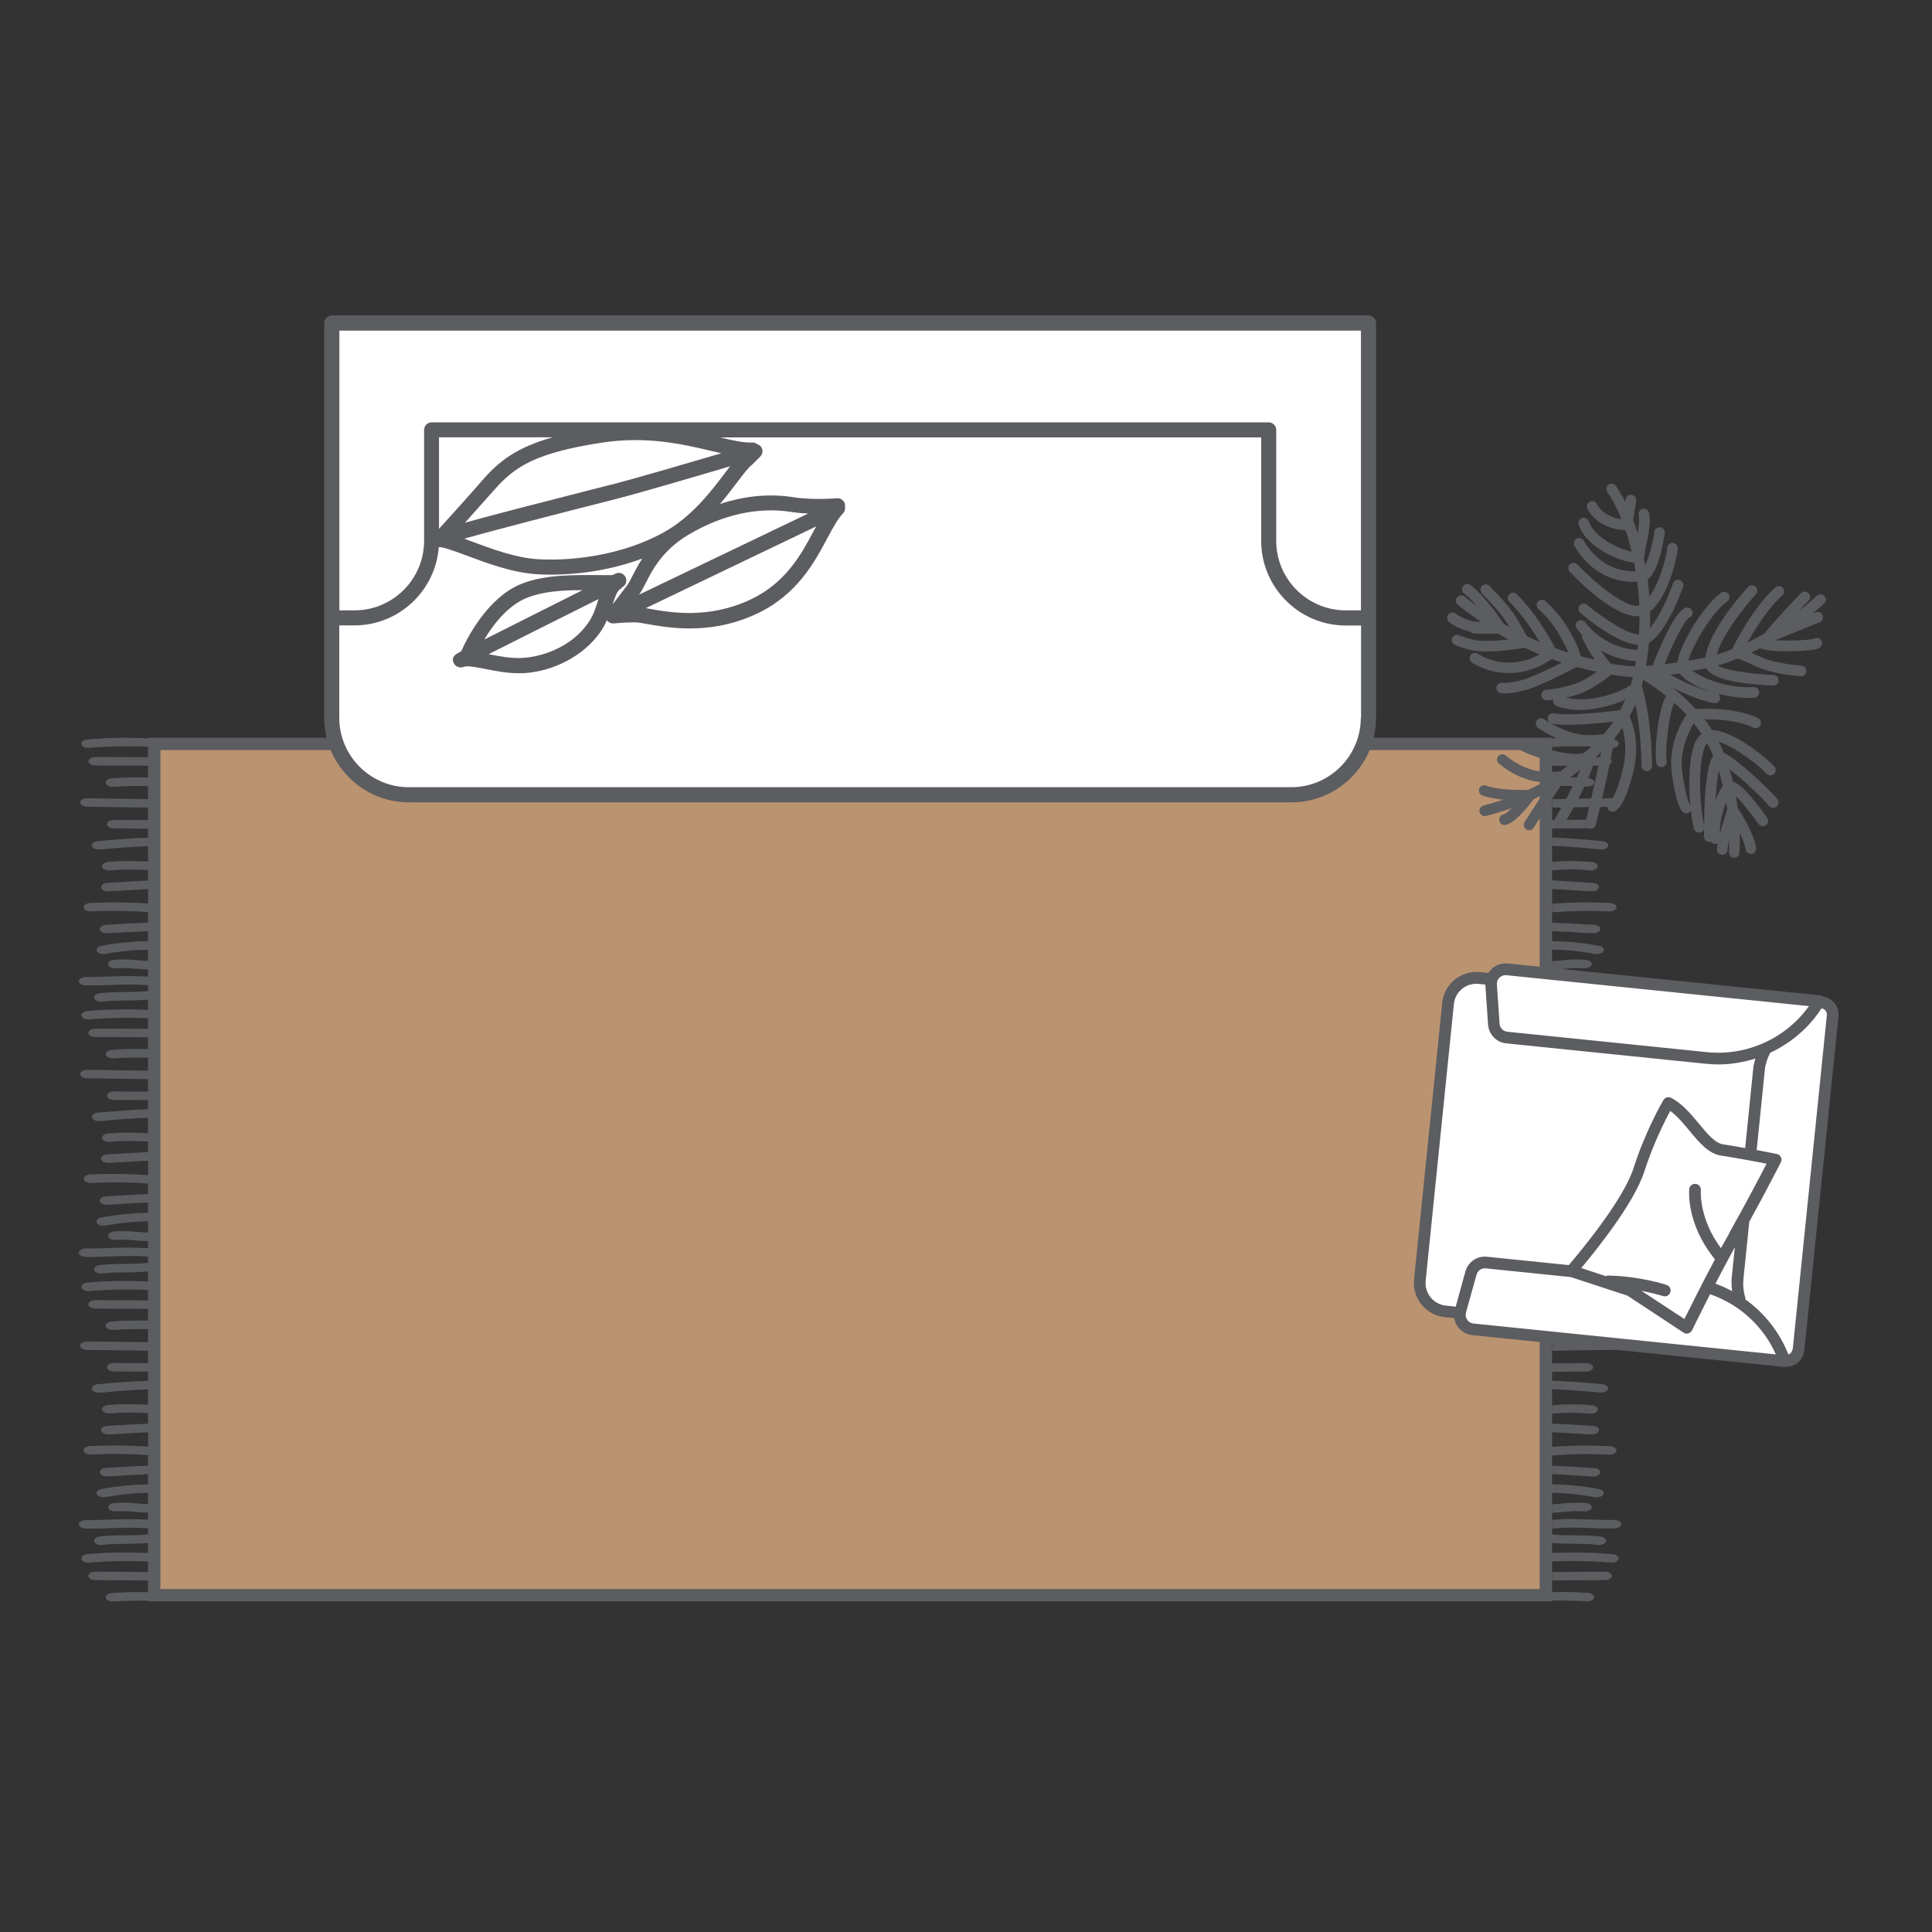 <svg xmlns="http://www.w3.org/2000/svg" fill="none" viewBox="0 0 245 245" height="245" width="245">
<rect x="0" y="0" width="245" height="245" fill="#333333" stroke="none"/>
<g clip-path="url(#clip0_626_85)">
<mask height="245" width="245" y="0" x="0" maskUnits="userSpaceOnUse" style="mask-type:luminance" id="mask0_626_85">
<path fill="white" d="M245 0H0V245H245V0Z"></path>
</mask>
<g mask="url(#mask0_626_85)">
<path fill="#5C5D60" d="M196.857 94.716H196.827V93.643C197.885 93.598 198.839 93.554 199.807 93.554C201.327 93.554 202.817 93.628 204.531 93.777C205.008 93.822 205.35 94.075 205.276 94.373C205.216 94.671 204.784 94.88 204.307 94.835C201.58 94.612 199.509 94.582 196.872 94.716H196.857Z"></path>
<path fill="#5C5D60" d="M195.948 97.113L203.518 97.084C203.995 97.084 204.382 96.83 204.382 96.547C204.382 96.264 203.98 96.011 203.503 96.011L195.948 96.04V97.113Z"></path>
<path fill="#5C5D60" d="M196.291 99.677C197.856 99.632 199.539 99.647 201.223 99.766C201.685 99.796 202.132 99.573 202.177 99.275C202.222 98.977 201.879 98.709 201.402 98.679C200.21 98.604 199.271 98.56 198.288 98.56C197.826 98.56 196.813 98.56 196.291 98.589V99.662V99.677Z"></path>
<path fill="#5C5D60" d="M196.827 102.419L200.642 102.359C201.908 102.344 203.175 102.314 204.576 102.299C205.052 102.299 205.44 102.046 205.44 101.748C205.425 101.465 205.037 101.227 204.561 101.227H204.546C203.145 101.241 201.864 101.271 200.597 101.286L196.842 101.346V102.419H196.827Z"></path>
<path fill="#5C5D60" d="M196.291 105.071L201.178 105.041C201.655 105.041 202.043 104.788 202.043 104.49C202.043 104.192 201.64 103.953 201.164 103.953L196.291 103.983V105.071Z"></path>
<path fill="#5C5D60" d="M196.826 107.276C199.076 107.35 200.552 107.499 202.831 107.708H202.951C203.413 107.768 203.86 107.559 203.934 107.276C203.994 106.978 203.666 106.71 203.189 106.665H203.07C200.82 106.442 199.181 106.293 196.826 106.203H196.812V107.276H196.826Z"></path>
<path fill="#5C5D60" d="M196.289 110.376H196.885C198.733 110.212 199.776 110.212 201.624 110.376C202.101 110.42 202.548 110.212 202.607 109.914C202.667 109.616 202.324 109.348 201.847 109.303C200.864 109.228 200.044 109.184 199.255 109.184C198.465 109.184 197.735 109.228 196.796 109.303L196.274 110.376H196.289Z"></path>
<path fill="#5C5D60" d="M196.484 112.731C197.408 112.776 198.496 112.821 199.256 112.88C200.046 112.94 200.85 112.985 201.819 113.029C202.296 113.059 202.728 112.836 202.758 112.538C202.802 112.24 202.445 111.986 201.968 111.956C200.999 111.897 200.224 111.852 199.435 111.807C198.645 111.748 197.84 111.703 196.872 111.644H196.484V112.731Z"></path>
<path fill="#5C5D60" d="M196.827 115.682H196.902C199.465 115.489 201.551 115.459 204.054 115.578C204.516 115.593 204.948 115.384 204.993 115.086C205.023 114.788 204.665 114.535 204.188 114.505C203.145 114.46 202.191 114.431 201.238 114.431C199.807 114.431 198.407 114.49 196.827 114.609V115.682Z"></path>
<path fill="#5C5D60" d="M196.32 118.064C197.259 118.109 198.555 118.154 199.345 118.198C200.15 118.258 200.969 118.303 201.997 118.347C202.474 118.362 202.892 118.154 202.936 117.856C202.966 117.558 202.608 117.304 202.132 117.275C201.118 117.23 200.314 117.185 199.509 117.126C198.69 117.081 197.363 117.036 196.365 116.977H196.32V118.064Z"></path>
<path fill="#5C5D60" d="M196.827 120.434C198.645 120.434 200.269 120.598 202.236 120.971C202.698 121.06 203.19 120.911 203.339 120.613C203.488 120.315 203.234 120.032 202.772 119.943C200.627 119.54 198.541 119.347 196.544 119.347L196.857 120.42L196.827 120.434Z"></path>
<path fill="#5C5D60" d="M196.826 122.952H196.856C197.482 122.937 197.972 122.893 198.404 122.848C199.179 122.774 199.777 122.714 200.879 122.788C201.356 122.818 201.787 122.61 201.846 122.312C201.891 122.014 201.55 121.745 201.073 121.716C200.641 121.671 200.254 121.671 199.911 121.671C199.211 121.671 198.674 121.716 198.108 121.775C197.706 121.82 197.303 121.85 196.812 121.88V122.952H196.826Z"></path>
<path fill="#5C5D60" d="M196.261 124.934C196.335 124.949 196.991 124.949 197.081 124.934C198.705 124.785 200.09 124.83 201.536 124.889C202.549 124.934 203.562 124.964 204.725 124.949C205.201 124.949 205.589 124.696 205.574 124.398C205.559 124.1 205.157 123.876 204.68 123.876C203.592 123.891 202.609 123.861 201.655 123.816C200.88 123.787 200.12 123.757 199.331 123.757C198.541 123.757 197.155 123.787 196.246 123.876V124.919L196.261 124.934Z"></path>
<path fill="#5C5D60" d="M196.364 126.737C197.616 126.856 198.972 126.871 199.851 126.886C200.715 126.886 201.535 126.901 202.652 127.035C203.114 127.079 203.576 126.886 203.666 126.588C203.74 126.305 203.412 126.021 202.95 125.962C201.699 125.843 200.79 125.828 199.896 125.813C199.032 125.813 197.765 125.798 196.647 125.679C196.603 125.679 196.558 125.679 196.513 125.679C196.469 125.679 196.424 125.679 196.379 125.694V126.752L196.364 126.737Z"></path>
<path fill="#5C5D60" d="M196.827 129.15H196.857C199.494 129.016 201.566 129.046 204.292 129.27C204.769 129.314 205.201 129.091 205.261 128.808C205.335 128.51 204.993 128.241 204.516 128.212C202.802 128.063 201.312 128.003 199.792 128.003C198.839 128.003 197.87 128.033 196.827 128.077V129.15Z"></path>
<path fill="#5C5D60" d="M196.364 131.55L203.517 131.52C203.993 131.52 204.381 131.267 204.381 130.984C204.381 130.701 203.979 130.447 203.502 130.447L196.364 130.477V131.55Z"></path>
<path fill="#5C5D60" d="M196.364 134.112V133.04C196.886 133.025 197.825 133.01 198.286 133.01C199.255 133.01 200.209 133.054 201.401 133.129C201.878 133.174 202.22 133.427 202.176 133.725C202.131 134.023 201.684 134.247 201.222 134.217C199.538 134.098 197.944 134.083 196.379 134.127L196.364 134.112Z"></path>
<path fill="#5C5D60" d="M196.827 136.855L200.642 136.796C201.908 136.781 203.175 136.751 204.576 136.736C205.052 136.736 205.44 136.483 205.44 136.2C205.425 135.901 205.037 135.663 204.561 135.663H204.546C203.145 135.678 201.864 135.708 200.597 135.723L196.842 135.782V136.855H196.827Z"></path>
<path fill="#5C5D60" d="M196.364 139.507L201.162 139.477C201.639 139.477 202.027 139.224 202.027 138.941C202.027 138.658 201.624 138.404 201.147 138.404L196.364 138.434V139.507Z"></path>
<path fill="#5C5D60" d="M196.483 141.712C198.733 141.787 200.551 141.936 202.83 142.145H202.95C203.412 142.204 203.859 141.996 203.933 141.712C203.993 141.414 203.665 141.146 203.188 141.102H203.069C200.819 140.878 198.837 140.729 196.483 140.64H196.468V141.712H196.483Z"></path>
<path fill="#5C5D60" d="M196.663 144.812H196.738C198.586 144.663 199.792 144.663 201.625 144.812C202.102 144.857 202.549 144.633 202.609 144.35C202.668 144.067 202.326 143.784 201.849 143.754C200.865 143.665 200.046 143.635 199.256 143.635C198.466 143.635 197.736 143.679 196.797 143.754L196.648 144.827L196.663 144.812Z"></path>
<path fill="#5C5D60" d="M201.818 147.48C200.85 147.42 200.045 147.375 199.256 147.316C198.496 147.271 197.274 147.212 196.335 147.167V146.079H196.38C197.348 146.139 198.645 146.183 199.434 146.243C200.224 146.288 200.999 146.347 201.967 146.392C202.444 146.422 202.802 146.675 202.757 146.973C202.727 147.271 202.295 147.495 201.818 147.465V147.48Z"></path>
<path fill="#5C5D60" d="M196.827 150.116H196.902C199.465 149.922 201.551 149.892 204.054 150.012C204.516 150.027 204.948 149.818 204.993 149.52C205.023 149.222 204.665 148.969 204.188 148.939C203.145 148.894 202.191 148.864 201.238 148.864C199.807 148.864 198.407 148.924 196.827 149.043V150.116Z"></path>
<path fill="#5C5D60" d="M196.468 152.501C196.468 152.501 199.329 152.665 199.344 152.65C200.148 152.695 200.968 152.74 201.996 152.799C202.473 152.829 202.89 152.606 202.935 152.308C202.965 152.01 202.607 151.756 202.13 151.741C201.117 151.682 200.312 151.637 199.508 151.592C198.688 151.548 197.868 151.503 196.855 151.443C196.84 151.443 196.825 151.443 196.811 151.443L196.468 152.531V152.501Z"></path>
<path fill="#5C5D60" d="M196.262 154.869C198.08 154.869 200.255 155.033 202.222 155.42C202.684 155.509 203.176 155.346 203.325 155.062C203.459 154.779 203.22 154.466 202.758 154.392C200.613 153.975 198.273 153.796 196.262 153.796V154.869Z"></path>
<path fill="#5C5D60" d="M196.826 157.403H196.856C197.482 157.373 197.972 157.328 198.404 157.284C199.179 157.209 199.777 157.149 200.879 157.224C201.356 157.254 201.787 157.045 201.846 156.747C201.891 156.449 201.55 156.181 201.073 156.151C200.641 156.106 200.254 156.106 199.911 156.106C199.211 156.106 198.674 156.151 198.108 156.211C197.706 156.255 197.303 156.285 196.812 156.315V157.388L196.826 157.403Z"></path>
<path fill="#5C5D60" d="M196.262 159.37C196.336 159.385 196.426 159.385 196.53 159.37C198.154 159.221 200.091 159.266 201.551 159.326C202.565 159.37 203.578 159.415 204.74 159.385C205.217 159.385 205.604 159.132 205.59 158.834C205.575 158.536 205.172 158.312 204.696 158.312C203.608 158.327 202.624 158.297 201.671 158.268C200.896 158.223 200.136 158.208 199.346 158.208C198.556 158.208 197.171 158.253 196.262 158.327V159.37Z"></path>
<path fill="#5C5D60" d="M196.307 161.172C197.558 161.292 198.974 161.321 199.853 161.321C200.717 161.321 201.537 161.336 202.654 161.456C203.116 161.5 203.578 161.307 203.668 161.023C203.742 160.725 203.414 160.457 202.952 160.398C201.701 160.278 200.792 160.264 199.898 160.249C199.033 160.249 197.692 160.234 196.59 160.1H196.456C196.456 160.1 196.366 160.1 196.322 160.1V161.158L196.307 161.172Z"></path>
<path fill="#5C5D60" d="M196.827 163.602H196.857C199.494 163.453 201.566 163.483 204.292 163.721C204.769 163.766 205.201 163.557 205.261 163.259C205.335 162.961 204.993 162.693 204.516 162.648C202.802 162.499 201.312 162.439 199.792 162.439C198.839 162.439 197.87 162.469 196.827 162.514V163.602Z"></path>
<path fill="#5C5D60" d="M196.634 165.986L203.533 165.941C204.01 165.941 204.397 165.688 204.397 165.405C204.397 165.121 203.995 164.868 203.518 164.868L196.828 164.913L196.634 165.986Z"></path>
<path fill="#5C5D60" d="M196.35 168.549C197.914 168.504 199.539 168.519 201.222 168.638C201.684 168.668 202.131 168.46 202.176 168.162C202.221 167.864 201.878 167.595 201.401 167.565C200.209 167.476 199.27 167.446 198.287 167.446C197.825 167.446 196.871 167.446 196.335 167.461V168.534L196.35 168.549Z"></path>
<path fill="#5C5D60" d="M196.827 171.29L200.642 171.231C201.908 171.216 203.175 171.201 204.576 171.186C205.052 171.186 205.44 170.933 205.44 170.635C205.425 170.337 205.037 170.113 204.561 170.113H204.546C203.145 170.128 201.864 170.143 200.597 170.158L196.842 170.218V171.29H196.827Z"></path>
<path fill="#5C5D60" d="M196.364 173.958L201.162 173.928C201.639 173.928 202.027 173.675 202.027 173.392C202.027 173.109 201.624 172.855 201.147 172.855L196.811 172.885L196.364 173.958Z"></path>
<path fill="#5C5D60" d="M196.424 176.148C198.674 176.237 200.537 176.372 202.816 176.58H202.936C203.398 176.64 203.845 176.431 203.919 176.133C203.979 175.85 203.651 175.567 203.174 175.522H203.055C200.805 175.299 198.778 175.15 196.424 175.075H196.409V176.148H196.424Z"></path>
<path fill="#5C5D60" d="M196.826 179.263H196.901C198.749 179.114 199.79 179.114 201.638 179.263C202.115 179.308 202.563 179.084 202.623 178.801C202.682 178.518 202.34 178.235 201.863 178.205C200.879 178.116 200.06 178.086 199.27 178.086C198.48 178.086 197.75 178.131 196.812 178.205V179.278L196.826 179.263Z"></path>
<path fill="#5C5D60" d="M201.818 181.914C200.85 181.855 200.045 181.81 199.256 181.75C198.496 181.706 197.274 181.661 196.335 181.601V180.514C196.335 180.514 196.365 180.514 196.38 180.514C197.348 180.558 198.645 180.618 199.434 180.663C200.224 180.707 200.999 180.767 201.967 180.812C202.444 180.841 202.802 181.095 202.757 181.393C202.727 181.691 202.295 181.914 201.818 181.885V181.914Z"></path>
<path fill="#5C5D60" d="M196.827 184.567H196.901C199.464 184.373 201.55 184.344 204.054 184.463C204.516 184.493 204.948 184.269 204.992 183.971C205.022 183.673 204.665 183.42 204.188 183.39C203.145 183.345 202.191 183.315 201.237 183.315C199.807 183.315 198.198 183.375 196.618 183.494L196.827 184.567Z"></path>
<path fill="#5C5D60" d="M196.826 186.935C197.765 186.98 198.555 187.025 199.345 187.084C200.149 187.129 200.969 187.174 201.997 187.233C202.474 187.263 202.891 187.039 202.936 186.741C202.966 186.443 202.606 186.175 202.13 186.16C201.116 186.116 200.313 186.056 199.509 186.011C198.689 185.967 197.869 185.922 196.856 185.862H196.812V186.935H196.826Z"></path>
<path fill="#5C5D60" d="M196.35 189.306C198.167 189.306 200.268 189.485 202.235 189.858C202.697 189.947 203.189 189.783 203.338 189.5C203.472 189.217 203.234 188.904 202.772 188.829C200.626 188.412 198.361 188.233 196.365 188.233V189.306H196.35Z"></path>
<path fill="#5C5D60" d="M196.826 191.839H196.856C197.482 191.809 197.972 191.765 198.404 191.72C199.179 191.645 199.777 191.586 200.879 191.66C201.356 191.69 201.787 191.481 201.846 191.198C201.891 190.9 201.55 190.632 201.073 190.602C200.641 190.573 200.254 190.558 199.911 190.558C199.211 190.558 198.674 190.617 198.108 190.662C197.706 190.707 197.303 190.736 196.812 190.766V191.839H196.826Z"></path>
<path fill="#5C5D60" d="M196.827 193.82C196.902 193.835 196.991 193.835 197.095 193.82C198.72 193.656 200.105 193.716 201.551 193.775C202.564 193.82 203.577 193.85 204.739 193.82C205.216 193.82 205.604 193.567 205.589 193.269C205.574 192.971 205.172 192.747 204.695 192.747C203.607 192.762 202.624 192.732 201.67 192.688C200.895 192.658 200.135 192.628 199.345 192.628C198.556 192.628 197.736 192.658 196.827 192.747V193.805V193.82Z"></path>
<path fill="#5C5D60" d="M196.291 195.623C197.543 195.757 198.973 195.772 199.852 195.772C200.717 195.772 201.536 195.787 202.654 195.907C203.116 195.951 203.577 195.757 203.667 195.474C203.756 195.191 203.414 194.908 202.952 194.849C201.7 194.714 200.791 194.7 199.897 194.7C199.033 194.7 197.677 194.685 196.574 194.565C196.529 194.565 196.485 194.565 196.44 194.565C196.395 194.565 196.351 194.565 196.306 194.565V195.623H196.291Z"></path>
<path fill="#5C5D60" d="M196.365 198.038H196.394C199.032 197.889 201.55 197.934 204.277 198.157C204.754 198.202 205.186 197.994 205.245 197.696C205.32 197.398 204.977 197.129 204.5 197.085C202.787 196.936 201.297 196.876 199.777 196.876C198.823 196.876 197.408 196.906 196.35 196.95V198.038H196.365Z"></path>
<path fill="#5C5D60" d="M196.827 200.421L203.532 200.377C204.009 200.377 204.397 200.138 204.397 199.84C204.397 199.542 203.994 199.304 203.518 199.304L196.827 199.348V200.421Z"></path>
<path fill="#5C5D60" d="M196.096 202.984C197.661 202.939 199.523 202.969 201.207 203.073C201.669 203.103 202.116 202.894 202.161 202.596C202.205 202.298 201.863 202.03 201.386 202C200.194 201.926 199.255 201.881 198.271 201.881C197.81 201.881 197.333 201.881 196.796 201.911L196.081 202.984H196.096Z"></path>
<path fill="#5C5D60" d="M19.195 94.716H19.224V93.643C18.166 93.598 16.766 93.554 15.797 93.554C14.277 93.554 12.787 93.628 11.074 93.777C10.597 93.822 10.254 94.075 10.329 94.373C10.388 94.671 10.82 94.88 11.297 94.835C14.024 94.612 16.542 94.582 19.18 94.716H19.195Z"></path>
<path fill="#5C5D60" d="M19.225 96.026L12.087 95.996C11.61 95.996 11.208 96.234 11.208 96.532C11.208 96.831 11.595 97.069 12.072 97.069L19.225 97.099V96.026Z"></path>
<path fill="#5C5D60" d="M19.224 98.603C18.703 98.588 17.764 98.573 17.302 98.573C16.334 98.573 15.38 98.618 14.188 98.692C13.711 98.722 13.368 98.99 13.413 99.288C13.458 99.587 13.905 99.81 14.367 99.78C16.05 99.661 17.645 99.646 19.209 99.691V98.618L19.224 98.603Z"></path>
<path fill="#5C5D60" d="M19.225 101.346L15.008 101.286C13.741 101.271 12.46 101.241 11.059 101.227H11.044C10.567 101.227 10.18 101.465 10.165 101.748C10.165 102.046 10.553 102.299 11.029 102.299C12.43 102.314 13.697 102.344 14.963 102.359L19.225 102.419V101.346Z"></path>
<path fill="#5C5D60" d="M19.224 103.999L14.441 103.969C13.964 103.969 13.562 104.207 13.562 104.505C13.562 104.803 13.949 105.042 14.426 105.057L19.224 105.086V103.999Z"></path>
<path fill="#5C5D60" d="M19.223 106.203H19.208C16.854 106.293 14.768 106.442 12.518 106.65H12.399C11.922 106.695 11.594 106.978 11.653 107.276C11.728 107.574 12.175 107.768 12.637 107.723H12.756C15.036 107.499 16.973 107.365 19.208 107.291V106.218L19.223 106.203Z"></path>
<path fill="#5C5D60" d="M19.223 109.303C18.285 109.213 17.063 109.184 16.303 109.184C15.543 109.184 14.708 109.228 13.71 109.303C13.233 109.348 12.89 109.616 12.95 109.914C13.01 110.212 13.457 110.42 13.934 110.376C15.781 110.227 17.286 110.227 19.119 110.376H19.194V109.303H19.223Z"></path>
<path fill="#5C5D60" d="M19.224 111.644H19.18C18.211 111.703 16.945 111.748 16.155 111.807C15.365 111.852 14.59 111.897 13.622 111.956C13.145 111.986 12.787 112.24 12.832 112.538C12.862 112.836 13.294 113.059 13.771 113.029C14.739 112.985 15.544 112.94 16.334 112.88C17.093 112.836 18.286 112.776 19.209 112.731V111.644H19.224Z"></path>
<path fill="#5C5D60" d="M19.224 114.609C17.644 114.49 15.782 114.431 14.366 114.431C13.412 114.431 12.444 114.46 11.416 114.505C10.939 114.535 10.581 114.788 10.611 115.086C10.656 115.384 11.088 115.608 11.55 115.578C14.053 115.459 16.586 115.489 19.149 115.682H19.224V114.609Z"></path>
<path fill="#5C5D60" d="M19.224 116.977H19.18C18.166 117.036 16.9 117.081 16.08 117.126C15.276 117.17 14.471 117.215 13.458 117.275C12.981 117.304 12.623 117.558 12.653 117.856C12.698 118.154 13.115 118.377 13.592 118.347C14.62 118.303 15.44 118.258 16.244 118.198C17.034 118.154 18.271 118.109 19.224 118.064V116.977Z"></path>
<path fill="#5C5D60" d="M19.225 119.347C17.228 119.347 14.993 119.525 12.847 119.943C12.385 120.032 12.132 120.33 12.281 120.613C12.43 120.896 12.922 121.06 13.384 120.971C15.351 120.583 17.422 120.434 19.24 120.434V119.362L19.225 119.347Z"></path>
<path fill="#5C5D60" d="M19.224 121.88C18.732 121.85 17.868 121.82 17.466 121.775C16.914 121.716 16.363 121.671 15.663 121.671C15.32 121.671 14.933 121.671 14.5 121.716C14.024 121.745 13.681 122.014 13.726 122.312C13.785 122.61 14.217 122.818 14.694 122.788C15.797 122.714 16.393 122.774 17.168 122.848C17.6 122.893 18.553 122.937 19.164 122.952H19.194V121.88H19.224Z"></path>
<path fill="#5C5D60" d="M19.224 123.891C18.315 123.801 17.034 123.771 16.244 123.771C15.454 123.771 14.694 123.801 13.919 123.831C12.981 123.876 11.982 123.906 10.895 123.891C10.418 123.891 10.015 124.114 10 124.412C9.986 124.71 10.373 124.949 10.85 124.964C12.012 124.978 13.04 124.949 14.039 124.904C15.499 124.844 17.317 124.8 18.956 124.949C19.045 124.949 19.135 124.949 19.224 124.949V123.906V123.891Z"></path>
<path fill="#5C5D60" d="M19.224 125.679C19.224 125.679 19.134 125.664 19.09 125.664C19.045 125.664 19 125.664 18.956 125.664C17.838 125.783 16.572 125.783 15.707 125.798C14.828 125.813 13.904 125.828 12.653 125.947C12.191 125.992 11.863 126.275 11.937 126.573C12.012 126.871 12.474 127.065 12.951 127.02C14.068 126.901 14.888 126.886 15.752 126.871C16.631 126.871 17.987 126.856 19.239 126.722V125.664L19.224 125.679Z"></path>
<path fill="#5C5D60" d="M19.224 128.077C18.166 128.033 16.766 128.003 15.797 128.003C14.277 128.003 12.787 128.063 11.074 128.212C10.597 128.256 10.254 128.51 10.329 128.808C10.388 129.106 10.82 129.314 11.297 129.27C14.024 129.046 16.542 129.016 19.18 129.15H19.209V128.077H19.224Z"></path>
<path fill="#5C5D60" d="M19.225 130.464L12.087 130.435C11.61 130.435 11.208 130.673 11.208 130.971C11.208 131.269 11.595 131.507 12.072 131.507L19.225 131.537V130.464Z"></path>
<path fill="#5C5D60" d="M19.224 134.112V133.04C18.703 133.025 17.764 133.01 17.302 133.01C16.334 133.01 15.38 133.054 14.188 133.129C13.711 133.174 13.368 133.427 13.413 133.725C13.458 134.023 13.905 134.247 14.367 134.217C16.05 134.098 17.645 134.083 19.209 134.127L19.224 134.112Z"></path>
<path fill="#5C5D60" d="M19.225 135.782L15.008 135.723C13.741 135.708 12.46 135.678 11.059 135.663H11.044C10.567 135.663 10.18 135.901 10.165 136.2C10.165 136.498 10.553 136.736 11.029 136.736C12.43 136.751 13.697 136.781 14.963 136.796L19.225 136.855V135.782Z"></path>
<path fill="#5C5D60" d="M19.224 138.434L14.441 138.404C13.964 138.404 13.562 138.643 13.562 138.941C13.562 139.239 13.949 139.477 14.426 139.477L19.224 139.507V138.434Z"></path>
<path fill="#5C5D60" d="M19.223 140.64H19.208C16.854 140.729 14.768 140.878 12.518 141.087H12.399C11.922 141.146 11.594 141.414 11.653 141.712C11.728 142.01 12.175 142.204 12.637 142.174H12.756C15.036 141.951 16.973 141.802 19.208 141.727V140.655L19.223 140.64Z"></path>
<path fill="#5C5D60" d="M19.223 143.739C18.285 143.665 17.063 143.62 16.303 143.62C15.543 143.62 14.708 143.665 13.71 143.739C13.233 143.784 12.89 144.037 12.95 144.335C13.01 144.633 13.457 144.842 13.934 144.797C15.781 144.648 17.286 144.648 19.119 144.797H19.194V143.724L19.223 143.739Z"></path>
<path fill="#5C5D60" d="M13.77 147.48C14.739 147.42 15.543 147.375 16.333 147.316C17.093 147.271 18.285 147.212 19.209 147.167V146.079H19.164C18.195 146.139 16.929 146.183 16.139 146.243C15.349 146.288 14.575 146.347 13.606 146.392C13.129 146.422 12.772 146.675 12.816 146.973C12.846 147.271 13.278 147.495 13.755 147.465L13.77 147.48Z"></path>
<path fill="#5C5D60" d="M19.224 149.043C17.644 148.924 15.782 148.864 14.366 148.864C13.412 148.864 12.444 148.894 11.416 148.939C10.939 148.969 10.581 149.222 10.611 149.52C10.656 149.818 11.088 150.041 11.55 150.012C14.053 149.892 16.586 149.922 19.149 150.116H19.224V149.043Z"></path>
<path fill="#5C5D60" d="M19.224 151.413C19.224 151.413 19.195 151.413 19.18 151.413C18.166 151.457 16.9 151.502 16.08 151.562C15.276 151.606 14.471 151.651 13.458 151.711C12.981 151.726 12.623 151.994 12.653 152.277C12.698 152.575 13.115 152.798 13.592 152.769C14.62 152.724 15.44 152.679 16.244 152.62C17.034 152.56 18.271 152.515 19.224 152.471V151.383V151.413Z"></path>
<path fill="#5C5D60" d="M19.225 153.796C17.228 153.796 14.993 153.975 12.847 154.392C12.385 154.481 12.132 154.779 12.281 155.062C12.415 155.346 12.922 155.495 13.384 155.42C15.351 155.033 17.422 154.869 19.24 154.869V153.796H19.225Z"></path>
<path fill="#5C5D60" d="M19.224 156.33C18.732 156.3 17.868 156.27 17.466 156.225C16.914 156.166 16.363 156.121 15.663 156.121C15.32 156.121 14.933 156.121 14.5 156.166C14.024 156.196 13.681 156.464 13.726 156.762C13.785 157.06 14.217 157.268 14.694 157.239C15.797 157.164 16.393 157.224 17.168 157.298C17.6 157.343 18.553 157.388 19.164 157.417H19.194V156.345L19.224 156.33Z"></path>
<path fill="#5C5D60" d="M19.224 158.327C18.315 158.238 17.034 158.208 16.244 158.208C15.454 158.208 14.694 158.238 13.919 158.268C12.981 158.297 11.982 158.327 10.895 158.312C10.418 158.312 10.015 158.536 10 158.834C9.986 159.132 10.373 159.37 10.85 159.385C12.012 159.415 13.04 159.37 14.039 159.326C15.499 159.266 17.317 159.221 18.956 159.37C19.045 159.37 19.135 159.37 19.224 159.37V158.327Z"></path>
<path fill="#5C5D60" d="M19.224 160.129C19.224 160.129 19.134 160.129 19.09 160.129H18.956C17.838 160.248 16.572 160.263 15.707 160.278C14.828 160.278 13.904 160.293 12.653 160.427C12.191 160.487 11.863 160.755 11.937 161.053C12.012 161.336 12.474 161.544 12.951 161.485C14.068 161.366 14.888 161.366 15.752 161.351C16.631 161.351 17.987 161.321 19.239 161.202V160.144L19.224 160.129Z"></path>
<path fill="#5C5D60" d="M19.224 162.514C18.166 162.469 16.766 162.439 15.797 162.439C14.277 162.439 12.787 162.499 11.074 162.648C10.597 162.693 10.254 162.961 10.329 163.259C10.388 163.557 10.82 163.766 11.297 163.721C14.024 163.497 16.542 163.468 19.18 163.602H19.209V162.514H19.224Z"></path>
<path fill="#5C5D60" d="M19.225 164.913L12.087 164.868C11.61 164.868 11.208 165.107 11.208 165.405C11.208 165.703 11.595 165.941 12.072 165.941L19.225 165.986V164.913Z"></path>
<path fill="#5C5D60" d="M19.224 167.477C18.703 167.477 17.764 167.462 17.302 167.462C16.334 167.462 15.38 167.492 14.188 167.581C13.711 167.611 13.368 167.879 13.413 168.177C13.458 168.475 13.905 168.684 14.367 168.654C16.05 168.535 17.645 168.52 19.209 168.565V167.492L19.224 167.477Z"></path>
<path fill="#5C5D60" d="M19.225 170.218L15.008 170.158C13.741 170.143 12.46 170.128 11.059 170.113H11.044C10.567 170.113 10.18 170.337 10.165 170.635C10.165 170.933 10.553 171.171 11.029 171.186C12.43 171.201 13.697 171.216 14.963 171.231L19.225 171.29V170.218Z"></path>
<path fill="#5C5D60" d="M19.224 172.87L14.441 172.84C13.964 172.84 13.562 173.078 13.562 173.376C13.562 173.674 13.949 173.913 14.426 173.913L19.224 173.943V172.87Z"></path>
<path fill="#5C5D60" d="M19.208 175.09C16.854 175.164 14.768 175.313 12.518 175.522H12.399C11.922 175.582 11.594 175.85 11.653 176.148C11.728 176.446 12.175 176.654 12.637 176.61H12.756C15.036 176.386 16.973 176.252 19.208 176.163V175.09Z"></path>
<path fill="#5C5D60" d="M19.223 178.175C18.285 178.1 17.063 178.056 16.303 178.056C15.543 178.056 14.708 178.1 13.71 178.175C13.233 178.22 12.89 178.473 12.95 178.771C13.01 179.069 13.457 179.278 13.934 179.233C15.781 179.084 17.286 179.084 19.119 179.233H19.194V178.16L19.223 178.175Z"></path>
<path fill="#5C5D60" d="M13.77 181.914C14.739 181.855 15.543 181.81 16.333 181.75C17.093 181.706 18.285 181.661 19.209 181.601V180.514C19.209 180.514 19.179 180.514 19.164 180.514C18.195 180.558 16.929 180.618 16.139 180.663C15.349 180.707 14.575 180.767 13.606 180.812C13.129 180.841 12.772 181.095 12.816 181.393C12.846 181.691 13.278 181.914 13.755 181.885L13.77 181.914Z"></path>
<path fill="#5C5D60" d="M19.224 183.479C17.644 183.359 15.782 183.3 14.366 183.3C13.412 183.3 12.444 183.33 11.416 183.374C10.939 183.404 10.581 183.657 10.611 183.955C10.656 184.253 11.088 184.477 11.55 184.447C14.053 184.328 16.586 184.358 19.149 184.551H19.224V183.479Z"></path>
<path fill="#5C5D60" d="M19.224 185.849H19.18C18.166 185.893 16.9 185.938 16.08 185.998C15.276 186.042 14.471 186.102 13.458 186.147C12.981 186.162 12.623 186.43 12.653 186.728C12.698 187.026 13.115 187.249 13.592 187.219C14.62 187.175 15.44 187.13 16.244 187.07C17.034 187.026 18.271 186.981 19.224 186.921V185.849Z"></path>
<path fill="#5C5D60" d="M19.225 188.233C17.228 188.233 14.993 188.412 12.847 188.829C12.385 188.919 12.132 189.217 12.281 189.5C12.415 189.783 12.922 189.932 13.384 189.858C15.351 189.47 17.422 189.306 19.24 189.306V188.233H19.225Z"></path>
<path fill="#5C5D60" d="M19.224 190.766C18.732 190.736 17.868 190.707 17.466 190.662C16.914 190.617 16.363 190.558 15.663 190.558C15.32 190.558 14.933 190.573 14.5 190.602C14.024 190.632 13.681 190.9 13.726 191.198C13.785 191.496 14.217 191.69 14.694 191.66C15.797 191.586 16.393 191.645 17.168 191.72C17.6 191.765 18.553 191.809 19.164 191.839H19.194V190.766H19.224Z"></path>
<path fill="#5C5D60" d="M19.224 192.763C18.315 192.673 17.034 192.644 16.244 192.644C15.454 192.644 14.694 192.673 13.919 192.703C12.981 192.748 11.982 192.778 10.895 192.763C10.418 192.763 10.015 192.986 10 193.284C9.986 193.582 10.373 193.836 10.85 193.836C12.012 193.865 13.04 193.836 14.039 193.791C15.499 193.731 17.317 193.672 18.956 193.836C19.045 193.836 19.135 193.836 19.224 193.836V192.778V192.763Z"></path>
<path fill="#5C5D60" d="M19.224 194.565C19.224 194.565 19.134 194.565 19.09 194.565C19.045 194.565 19 194.565 18.956 194.565C17.838 194.685 16.572 194.685 15.707 194.7C14.828 194.7 13.904 194.714 12.653 194.849C12.191 194.893 11.863 195.176 11.937 195.474C12.012 195.772 12.474 195.966 12.951 195.907C14.068 195.787 14.888 195.787 15.752 195.772C16.631 195.772 17.987 195.757 19.239 195.623V194.565H19.224Z"></path>
<path fill="#5C5D60" d="M19.224 196.95C18.166 196.906 16.766 196.876 15.797 196.876C14.277 196.876 12.787 196.936 11.074 197.085C10.597 197.129 10.254 197.398 10.329 197.696C10.388 197.994 10.82 198.202 11.297 198.157C14.024 197.934 16.542 197.904 19.18 198.038H19.209V196.95H19.224Z"></path>
<path fill="#5C5D60" d="M19.225 199.348L12.087 199.304C11.61 199.304 11.208 199.542 11.208 199.84C11.208 200.138 11.595 200.377 12.072 200.377L19.225 200.421V199.348Z"></path>
<path fill="#5C5D60" d="M19.224 201.926C18.703 201.911 17.764 201.896 17.302 201.896C16.334 201.896 15.38 201.941 14.188 202.016C13.711 202.045 13.368 202.314 13.413 202.612C13.458 202.91 13.905 203.118 14.367 203.089C16.05 202.984 17.645 202.954 19.209 202.999V201.926H19.224Z"></path>
<path fill="#BA9371" d="M196.037 94.344H19.552V202.3H196.037V94.344Z"></path>
<path fill="#5C5D60" d="M195.247 95.118V201.509H20.342V95.118H195.262M196.811 93.554H18.777V203.074H196.826V93.554H196.811Z"></path>
<path fill="white" d="M42.008 41.148V87.981L42.559 94.85L44.571 97.815L48.147 99.841L56.178 101.227H162.48L167.725 99.767L170.855 97.815L173.76 91.914V41.148H42.008Z"></path>
<path fill="white" d="M232.291 128.57L227.91 171.29L225.243 172.84L185.771 168.638L185.219 167.282L182.79 165.985L180.6 165.434L179.944 162.439L183.64 126.35L185.592 124.368H188.989L190.986 122.952L222.456 126.335L232.291 127.542V128.57Z"></path>
<path fill="#5C5D60" d="M186.633 80.277C187.304 80.411 189.226 80.381 189.971 80.351C190.403 80.605 190.85 80.858 191.282 81.097C190.328 81.201 189.136 81.305 187.944 81.275C186.663 81.246 185.039 80.575 185.024 80.56C184.681 80.411 184.279 80.575 184.145 80.918C184.115 81.007 184.085 81.097 184.085 81.171C184.085 81.439 184.234 81.678 184.502 81.797C184.577 81.827 186.38 82.572 187.915 82.616C190.477 82.676 193.025 82.199 193.338 82.139C193.964 82.438 194.605 82.721 195.231 82.989C194.411 83.436 193.16 83.972 191.699 84.017C189.121 84.121 187.453 82.929 187.438 82.914C187.14 82.691 186.722 82.751 186.499 83.049C186.41 83.168 186.365 83.317 186.365 83.451C186.365 83.659 186.454 83.853 186.633 83.987C186.708 84.047 188.674 85.477 191.759 85.343C194.188 85.239 196.065 84.091 196.795 83.57C197.227 83.719 197.645 83.883 198.077 84.017C196.512 84.807 194.113 85.954 192.966 86.252C191.282 86.669 190.522 86.595 190.522 86.595C190.15 86.535 189.807 86.803 189.762 87.161C189.762 87.191 189.762 87.221 189.762 87.251C189.762 87.578 190.001 87.876 190.343 87.921C190.448 87.921 191.357 88.04 193.294 87.563C195.022 87.131 198.971 85.09 199.954 84.583C200.893 84.837 201.727 85.03 202.502 85.194C201.727 85.746 200.67 86.416 199.656 86.744C197.779 87.355 196.08 87.474 196.065 87.474C195.708 87.504 195.439 87.802 195.439 88.144C195.439 88.159 195.439 88.174 195.439 88.189C195.469 88.562 195.782 88.845 196.155 88.815C196.184 88.815 196.497 88.785 196.989 88.725C196.974 88.785 196.959 88.845 196.959 88.904C196.959 89.172 197.123 89.426 197.391 89.53C200.163 90.588 203.769 89.784 206.093 88.725C205.915 89.158 205.691 89.605 205.453 90.067C203.426 90.32 198.613 90.812 197.093 90.454C196.736 90.365 196.363 90.603 196.289 90.961C196.289 91.005 196.274 91.065 196.274 91.11C196.274 91.422 196.482 91.691 196.795 91.765C198.39 92.123 202.473 91.765 204.588 91.512C204.231 92.048 203.829 92.57 203.367 93.106C202.562 93.211 200.997 93.36 199.582 92.972C197.555 92.421 195.827 91.214 195.812 91.199C195.514 90.99 195.082 91.05 194.873 91.363C194.784 91.482 194.754 91.616 194.754 91.75C194.754 91.959 194.858 92.168 195.037 92.302C195.112 92.361 196.974 93.672 199.239 94.284C200.163 94.537 201.117 94.582 201.936 94.567C201.847 94.656 201.757 94.731 201.668 94.82C201.4 95.058 201.146 95.252 200.893 95.461C200.878 95.461 200.863 95.461 200.848 95.461C199.403 96.087 194.337 94.611 193.189 93.777C192.891 93.553 192.459 93.628 192.251 93.926C192.161 94.045 192.117 94.179 192.117 94.328C192.117 94.537 192.206 94.745 192.4 94.879C193.383 95.595 196.602 96.712 199.09 96.906C198.673 97.219 198.256 97.532 197.868 97.815H197.779C197.779 97.815 195.723 98.038 194.292 97.621C192.787 97.174 191.759 96.459 190.939 95.803C190.641 95.565 190.224 95.624 189.986 95.908C189.881 96.027 189.837 96.176 189.837 96.325C189.837 96.519 189.926 96.712 190.09 96.846C190.939 97.532 192.146 98.381 193.89 98.903C194.471 99.067 195.082 99.141 195.678 99.186C195.037 99.558 194.411 99.886 193.785 100.169C192.996 100.184 190.045 100.229 188.451 99.618C188.108 99.484 187.706 99.663 187.587 100.005C187.557 100.08 187.542 100.169 187.542 100.244C187.542 100.512 187.706 100.765 187.974 100.87C188.734 101.153 189.703 101.317 190.656 101.406C189.837 101.674 189.002 101.928 188.108 102.166C187.81 102.24 187.602 102.524 187.602 102.822C187.602 102.881 187.602 102.941 187.631 103C187.721 103.358 188.093 103.582 188.451 103.477C189.598 103.164 190.671 102.851 191.714 102.479C191.267 102.911 190.88 103.224 190.656 103.284C190.299 103.358 190.06 103.716 190.135 104.088C190.209 104.446 190.567 104.684 190.939 104.61C192.161 104.356 193.89 102.151 194.486 101.346C194.828 101.183 195.171 101.019 195.529 100.84L193.338 104.237C193.13 104.55 193.234 104.967 193.547 105.176C193.86 105.385 194.277 105.28 194.486 104.967L198.181 99.231C198.896 98.754 199.626 98.217 200.401 97.621C199.746 99.186 198.39 101.779 197.078 104.029C196.9 104.356 197.004 104.759 197.332 104.952C197.66 105.146 198.062 105.027 198.256 104.699C201.564 98.962 202.175 96.981 202.145 96.191C202.294 96.072 202.428 95.967 202.562 95.848C202.726 95.699 202.875 95.55 203.039 95.416L202.815 96.563C202.234 99.499 201.072 104.222 201.057 104.267C200.968 104.625 201.191 104.997 201.549 105.087C201.906 105.176 202.279 104.952 202.368 104.595C202.368 104.55 203.545 99.797 204.141 96.817L204.782 93.568C205.125 93.136 205.453 92.719 205.736 92.287C206.064 93.389 206.347 95.192 205.81 97.472C205.006 100.87 204.231 101.6 204.156 101.674C203.858 101.838 203.724 102.196 203.858 102.524C204.007 102.866 204.395 103.03 204.737 102.896C205.14 102.732 206.153 101.913 207.136 97.8C207.971 94.298 207.092 91.795 206.645 90.826C206.928 90.305 207.181 89.784 207.39 89.307C207.718 90.916 208.09 93.509 208.165 97.129C208.165 97.502 208.478 97.8 208.85 97.785C209.223 97.785 209.521 97.457 209.506 97.1C209.386 90.677 208.343 87.4 208.194 86.982C208.269 86.699 208.329 86.446 208.373 86.222C209.059 86.625 210.117 87.325 211.294 88.264C210.37 89.769 209.968 93.598 209.968 95.654C209.968 96.116 209.983 96.489 210.027 96.727C210.087 97.1 210.43 97.338 210.802 97.278C211.175 97.219 211.413 96.861 211.353 96.504C211.145 95.237 211.577 90.618 212.322 89.128C212.843 89.59 213.35 90.082 213.857 90.618C213.261 91.497 211.92 93.837 211.92 96.787C211.92 97.219 211.949 97.666 212.009 98.113C212.426 101.048 212.933 102.702 213.499 103.045C213.812 103.239 214.229 103.135 214.423 102.807C214.423 102.807 214.423 102.777 214.423 102.762C214.527 103.745 214.676 104.58 214.825 105.101C214.93 105.459 215.302 105.668 215.66 105.563C215.868 105.504 216.002 105.355 216.092 105.176C216.092 105.489 216.092 105.802 216.092 106.1C216.092 106.472 216.405 106.77 216.777 106.77C216.837 106.77 216.896 106.755 216.941 106.74C217.09 106.934 217.314 107.039 217.567 107.009C217.656 107.009 217.746 106.964 217.82 106.904C217.761 107.217 217.731 107.515 217.731 107.739C217.731 108.111 218.029 108.409 218.401 108.409C218.774 108.409 219.072 108.111 219.072 107.739C219.072 107.456 219.161 106.994 219.281 106.487C219.281 107.441 219.251 108.022 219.251 108.052C219.221 108.424 219.504 108.752 219.877 108.767C220.249 108.797 220.577 108.514 220.592 108.141C220.592 108.022 220.666 107.068 220.622 105.623C220.964 106.323 221.262 107.068 221.367 107.724C221.426 108.096 221.769 108.335 222.142 108.275C222.514 108.216 222.752 107.858 222.693 107.5C222.365 105.563 220.83 103.164 220.368 102.494C220.309 102.002 220.234 101.481 220.145 100.959C220.666 101.466 221.471 102.404 222.752 104.148L223.021 104.505C223.244 104.803 223.661 104.863 223.959 104.639C224.257 104.416 224.317 103.999 224.093 103.701L223.84 103.358C221.814 100.586 220.651 99.379 219.757 99.141C219.623 98.62 219.489 98.083 219.325 97.547C221.128 98.918 223.706 101.391 224.317 102.181C224.541 102.479 224.973 102.524 225.271 102.3C225.569 102.077 225.613 101.644 225.39 101.346C224.6 100.333 220.413 96.31 218.595 95.461C218.401 94.999 218.193 94.537 217.954 94.075C220.026 94.701 223.095 97.085 224.004 98.098C224.257 98.381 224.675 98.396 224.958 98.143C225.241 97.889 225.256 97.472 225.002 97.189C224.198 96.295 219.906 92.644 217.105 92.585C216.867 92.212 216.628 91.855 216.375 91.497C216.3 91.408 216.226 91.318 216.151 91.214C217.761 91.199 220.398 91.333 222.35 92.272C222.693 92.436 223.095 92.287 223.244 91.959C223.408 91.616 223.259 91.214 222.931 91.065C220.16 89.739 216.33 89.828 215.034 89.918C214.095 88.889 213.082 87.966 212.128 87.206C213.648 87.981 215.54 88.8 217.329 89.172C217.686 89.247 218.044 89.009 218.133 88.651C218.193 88.383 218.074 88.115 217.865 87.966C219.325 88.353 220.92 88.576 222.44 88.487C222.812 88.472 223.08 88.159 223.08 87.772C223.065 87.4 222.738 87.116 222.365 87.131C219.087 87.31 215.943 86.043 214.646 85.06C215.064 84.986 215.496 84.911 215.973 84.822C216.107 84.792 216.226 84.762 216.36 84.732C217.18 86.371 221.948 86.818 224.853 86.938C225.226 86.953 225.539 86.669 225.554 86.297C225.584 85.939 225.286 85.611 224.913 85.597C221.68 85.462 218.61 84.926 217.79 84.389C218.655 84.151 219.504 83.853 220.353 83.51C220.756 83.659 221.516 83.957 222.723 84.524C224.809 85.507 228.206 85.746 228.355 85.76C228.728 85.79 229.055 85.507 229.07 85.135C229.1 84.747 228.817 84.434 228.445 84.419C228.415 84.419 225.151 84.181 223.289 83.317C222.827 83.093 222.425 82.914 222.067 82.765C222.454 82.587 222.827 82.393 223.199 82.199C224.839 82.87 229.324 82.482 229.368 82.467C230.382 82.363 230.739 82.244 230.948 81.946C231.156 81.633 231.067 81.216 230.754 81.007C230.516 80.843 230.218 80.858 229.994 81.007C229.398 81.186 226.82 81.29 225.137 81.186L230.754 78.906C231.097 78.772 231.261 78.37 231.127 78.027C230.993 77.684 230.59 77.52 230.248 77.654L229.845 77.818C230.426 77.356 230.918 76.909 231.32 76.537C231.589 76.284 231.603 75.851 231.35 75.583C231.097 75.315 230.665 75.3 230.397 75.553C229.905 76.015 229.115 76.686 228.102 77.461C228.519 77.029 228.936 76.582 229.339 76.179C229.607 75.911 229.607 75.494 229.339 75.226C229.07 74.957 228.653 74.957 228.385 75.226C226.284 77.327 223.974 80.038 223.706 80.366C223.036 80.754 222.335 81.111 221.62 81.469C222.559 79.77 224.213 77.103 226.031 75.509C226.314 75.255 226.344 74.838 226.09 74.555C225.837 74.272 225.42 74.242 225.137 74.496C222.35 76.954 220.026 81.529 219.638 82.333C218.997 82.587 218.357 82.81 217.716 83.004C218.401 80.441 221.396 76.746 222.678 75.345C222.931 75.077 222.916 74.644 222.633 74.391C222.365 74.138 221.933 74.153 221.68 74.436C221.128 75.032 216.747 79.875 216.256 83.376C216.077 83.421 215.898 83.466 215.719 83.496C215.138 83.6 214.602 83.689 214.095 83.779C214.572 82.02 217.001 77.699 219.042 76.269C219.34 76.06 219.415 75.628 219.206 75.33C218.997 75.032 218.565 74.957 218.267 75.166C216.196 76.611 213.022 81.588 212.709 84.002C212.113 84.091 211.577 84.166 211.1 84.211C212.233 81.38 213.633 78.593 214.229 78.325C214.572 78.176 214.736 77.788 214.587 77.446C214.438 77.103 214.05 76.939 213.708 77.088C212.307 77.669 210.4 82.244 209.58 84.375C209.237 84.404 208.954 84.419 208.716 84.434C208.835 83.779 208.999 82.795 209.103 81.529C211.517 80.083 213.41 74.466 213.439 74.406C213.559 74.048 213.365 73.676 213.007 73.557C212.65 73.438 212.277 73.631 212.158 73.989C211.845 74.913 210.608 78.042 209.237 79.636C209.267 78.996 209.267 78.295 209.252 77.565C211.86 75.36 212.769 69.951 212.769 69.519C212.769 69.146 212.471 68.848 212.098 68.848C211.726 68.848 211.428 69.146 211.413 69.519C211.413 70.025 210.653 73.601 209.163 75.688C209.118 74.972 209.044 74.242 208.939 73.482C210.504 72.35 211.115 67.582 211.115 67.537C211.115 67.164 210.817 66.866 210.444 66.866C210.072 66.866 209.774 67.164 209.759 67.537C209.759 68.178 209.178 70.517 208.641 71.694C208.582 71.396 208.522 71.083 208.463 70.77C208.507 70.666 208.537 70.562 208.537 70.457C208.537 70.204 208.656 69.638 208.776 69.057C209.044 67.775 209.372 66.166 209.103 65.034C209.014 64.676 208.656 64.438 208.299 64.527C207.941 64.616 207.718 64.974 207.792 65.332C207.926 65.898 207.822 66.777 207.673 67.626C207.509 67.075 207.315 66.538 207.107 65.987L207.479 63.514C207.524 63.141 207.285 62.798 206.913 62.754C206.54 62.694 206.198 62.947 206.153 63.32L206.108 63.648C205.736 62.932 205.348 62.247 204.916 61.621C204.708 61.323 204.276 61.249 203.978 61.457C203.799 61.591 203.694 61.8 203.694 62.009C203.694 62.143 203.739 62.277 203.814 62.396C204.514 63.394 205.125 64.572 205.631 65.853C204.767 65.734 203.292 65.332 202.487 63.901C202.309 63.573 201.891 63.469 201.564 63.648C201.34 63.767 201.221 64.005 201.221 64.229C201.221 64.348 201.251 64.452 201.31 64.557C202.681 66.956 205.348 67.224 206.138 67.239C206.436 68.118 206.689 69.027 206.913 69.951C205.482 69.683 202.175 68.222 201.474 66.121C201.355 65.764 200.968 65.57 200.625 65.689C200.342 65.778 200.163 66.047 200.163 66.33C200.163 66.404 200.163 66.479 200.193 66.538C201.146 69.385 205.333 71.232 207.226 71.337C207.3 71.709 207.36 72.067 207.42 72.439C205.974 72.499 202.949 72.141 200.833 68.565C200.64 68.237 200.237 68.133 199.91 68.327C199.701 68.446 199.582 68.684 199.582 68.908C199.582 69.027 199.612 69.146 199.671 69.25C202.204 73.542 205.93 73.87 207.628 73.765C207.762 74.823 207.852 75.851 207.881 76.805C206.272 77.192 202.368 74.048 200.044 71.59C199.79 71.322 199.358 71.307 199.09 71.56C198.956 71.694 198.881 71.873 198.881 72.052C198.881 72.216 198.941 72.38 199.06 72.514C200.088 73.601 204.886 78.444 207.911 78.131C207.911 78.966 207.882 79.755 207.837 80.471C206.317 80.426 203.188 78.325 201.28 76.701C200.997 76.462 200.565 76.492 200.327 76.775C200.223 76.909 200.163 77.058 200.163 77.207C200.163 77.401 200.237 77.58 200.401 77.714C201.266 78.459 205.11 81.618 207.718 81.782C207.688 82.005 207.673 82.199 207.643 82.393C206.719 82.453 203.218 81.856 201.012 78.906C200.789 78.608 200.372 78.549 200.074 78.772C199.895 78.906 199.805 79.1 199.805 79.308C199.805 79.442 199.85 79.591 199.939 79.711C200.163 80.009 200.401 80.292 200.655 80.545C200.61 80.694 200.625 80.858 200.684 81.007C201.206 82.095 201.757 82.974 202.264 83.659C201.698 83.54 201.102 83.391 200.446 83.212C200.297 82.676 200.014 81.737 199.641 81.126C199.567 80.992 199.463 80.828 199.358 80.62C198.837 79.636 197.943 77.982 195.991 76.224C195.708 75.971 195.29 76 195.037 76.269C194.784 76.552 194.814 76.969 195.082 77.222C196.855 78.817 197.675 80.337 198.151 81.246C198.271 81.469 198.375 81.663 198.464 81.827C198.613 82.065 198.747 82.408 198.867 82.751C198.315 82.572 197.749 82.393 197.198 82.184C197.049 81.871 196.751 81.26 196.319 80.575L196.184 80.366C195.559 79.353 194.262 77.267 192.355 75.36C192.087 75.091 191.67 75.091 191.401 75.36C191.133 75.628 191.133 76.045 191.401 76.313C193.204 78.116 194.396 80.038 195.037 81.082L195.171 81.29C195.171 81.29 195.216 81.365 195.246 81.409C194.694 81.171 194.158 80.933 193.622 80.664L192.519 78.727C191.744 77.371 190.701 76.179 188.898 74.317C188.645 74.048 188.213 74.048 187.944 74.302C187.676 74.555 187.676 74.987 187.929 75.255C189.643 77.029 190.641 78.161 191.342 79.398L191.416 79.517C191.178 79.383 190.939 79.249 190.701 79.115C190.477 78.772 188.406 75.658 186.469 74.183C186.171 73.959 185.754 74.019 185.53 74.317C185.307 74.615 185.366 75.032 185.665 75.255C186.216 75.673 186.782 76.254 187.304 76.865C186.767 76.477 186.246 76.075 185.724 75.658C185.426 75.419 185.009 75.479 184.77 75.762C184.666 75.881 184.621 76.03 184.621 76.179C184.621 76.373 184.711 76.567 184.875 76.701C185.843 77.476 186.827 78.191 187.825 78.861C187.393 78.861 187.02 78.832 186.842 78.802C185.56 78.549 184.607 77.818 184.607 77.818C184.309 77.595 183.891 77.639 183.653 77.938C183.564 78.057 183.504 78.206 183.504 78.355C183.504 78.549 183.593 78.757 183.757 78.891C183.802 78.936 184.949 79.815 186.559 80.128L186.633 80.277ZM215.138 93.777C214.468 94.969 214.229 97.115 214.229 99.275C214.229 100.259 214.274 101.257 214.363 102.151C214.334 102.121 214.334 102.077 214.304 102.047C214.229 101.928 213.797 101.168 213.335 97.994C212.948 95.222 214.125 92.823 214.781 91.736C214.959 91.944 215.123 92.168 215.302 92.391C215.466 92.615 215.615 92.838 215.764 93.076C215.54 93.255 215.332 93.494 215.153 93.792L215.138 93.777ZM216.107 104.669C215.526 102.404 215.242 96.355 216.33 94.447C216.375 94.358 216.435 94.298 216.479 94.239C216.762 94.76 217.031 95.297 217.254 95.833C216.33 97.115 216.122 101.376 216.107 104.654V104.669ZM217.552 101.466C217.641 99.931 217.776 98.605 217.939 97.711C218.148 98.366 218.327 99.022 218.476 99.677C218.163 100.095 217.835 100.721 217.537 101.466H217.552ZM218.103 105.742C218.044 104.416 218.431 102.881 218.893 101.764C218.938 102.077 218.997 102.389 219.027 102.687C218.878 103.105 218.431 104.461 218.103 105.757V105.742ZM198.554 88.472C199.03 88.368 199.552 88.234 200.103 88.055C201.891 87.474 203.754 86.014 204.32 85.552C205.512 85.746 206.436 85.835 207.062 85.85C207.002 86.118 206.928 86.461 206.809 86.848C205.274 87.951 201.429 89.187 198.554 88.472ZM216.911 87.742C215.064 87.236 213.141 86.297 211.8 85.567C212.173 85.522 212.575 85.462 213.007 85.403C213.633 86.252 215.093 87.131 216.911 87.742ZM203.024 82.512C204.723 83.466 206.436 83.808 207.449 83.838C207.405 84.106 207.36 84.33 207.33 84.509C206.734 84.494 205.721 84.404 204.305 84.181C204.037 83.898 203.56 83.332 203.024 82.512Z"></path>
<path fill="#5C5D60" d="M173.537 40H42.068C41.546 40 41.114 40.432 41.114 40.954V91.005C41.114 96.921 45.927 101.749 51.858 101.749H163.762C169.677 101.749 174.505 96.936 174.505 91.005V40.954C174.505 40.432 174.073 40 173.551 40H173.537ZM172.568 91.005C172.568 95.878 168.604 99.826 163.747 99.826H51.843C46.97 99.826 43.022 95.863 43.022 91.005V79.308H44.944C50.591 79.308 55.225 74.912 55.642 69.369C55.672 69.369 55.702 69.384 55.732 69.384C56.298 69.384 57.684 69.906 59.144 70.442C61.767 71.426 65.03 72.647 68.204 72.826C68.666 72.856 69.232 72.871 69.917 72.871C72.629 72.871 76.92 72.513 81.45 70.83C80.884 71.694 80.467 72.513 80.139 73.154C79.915 73.601 79.722 73.974 79.573 74.167C78.992 74.927 78.172 76 77.695 76.641C77.978 75.762 78.172 75.166 78.544 74.763C78.708 74.689 78.843 74.57 78.947 74.436C78.947 74.436 78.962 74.421 78.977 74.421C79.409 74.153 79.558 73.586 79.304 73.139C79.051 72.692 78.5 72.513 78.038 72.752L77.665 72.931C77.174 72.931 76.682 72.931 76.205 72.931C72.54 72.901 69.098 72.871 66.177 74.018C61.797 75.747 59.204 80.992 58.489 82.586C58.354 82.661 58.191 82.735 58.086 82.81C58.086 82.81 58.086 82.81 58.071 82.81C57.505 83.153 57.252 83.495 57.55 84.106C57.773 84.583 58.384 84.762 58.861 84.553C59.248 84.389 60.53 84.628 61.558 84.836C62.84 85.09 64.285 85.373 65.775 85.373C65.939 85.373 66.118 85.373 66.282 85.373C70.126 85.194 73.97 83.182 76.071 80.232C76.458 79.695 76.727 79.159 76.965 78.653C77.159 78.936 77.501 79.085 77.859 79.055C77.859 79.055 78.977 78.921 80.616 78.921C80.884 78.921 81.435 79.025 82.061 79.129C83.387 79.368 85.25 79.695 87.47 79.695C89.958 79.695 92.894 79.278 95.993 77.818C101.089 75.419 103.295 71.291 104.904 68.267C105.619 66.941 106.23 65.793 106.901 65.108C107.124 64.884 107.213 64.556 107.154 64.258C107.154 64.184 107.184 64.124 107.169 64.05C107.124 63.528 106.662 63.141 106.126 63.185C106.096 63.185 103.19 63.454 100.612 63.051C97.588 62.575 94.429 62.873 91.299 63.916C92.149 62.917 92.879 61.949 93.505 61.129C94.22 60.191 94.891 59.296 95.278 59.013C95.323 58.983 95.353 58.954 95.397 58.909L96.41 57.896C96.723 57.583 96.783 57.106 96.559 56.733C96.44 56.525 96.232 56.391 96.008 56.316C95.844 56.182 95.636 56.108 95.412 56.123C94.369 56.167 92.939 55.854 91.299 55.467H159.932V68.58C159.932 74.495 164.745 79.323 170.676 79.323H172.598V91.02L172.568 91.005ZM81.018 75.434C81.018 75.434 81.063 75.359 81.093 75.33C81.331 75.002 81.554 74.57 81.838 74.033C82.687 72.335 83.983 69.787 87.291 67.82C91.597 65.257 96.112 64.258 100.314 64.914C101.045 65.033 101.775 65.093 102.49 65.123L81.018 75.419V75.434ZM103.503 66.762C103.399 66.955 103.295 67.134 103.19 67.328C101.626 70.263 99.674 73.914 95.144 76.045C89.824 78.533 84.982 77.669 82.374 77.207C82.21 77.177 82.046 77.147 81.897 77.118L103.488 66.762H103.503ZM75.892 75.956C75.892 75.956 75.847 76.09 75.832 76.164C75.534 77.118 75.237 78.101 74.521 79.085C72.361 82.109 68.681 83.316 66.192 83.436C64.762 83.51 63.272 83.212 61.96 82.959C65.343 81.245 70.975 78.429 75.892 75.97V75.956ZM61.424 81.081C62.571 79.159 64.419 76.76 66.863 75.792C68.874 75.002 71.214 74.838 73.866 74.838C72.138 75.702 70.066 76.745 67.995 77.788C65.626 78.98 63.272 80.157 61.424 81.096V81.081ZM84.043 67.581C77.442 71.142 70.32 71.038 68.293 70.919C65.403 70.755 62.303 69.593 59.8 68.654C59.472 68.535 59.174 68.416 58.876 68.311C63.301 67.06 71.75 64.899 75.505 63.946L77.963 63.32C80.988 62.545 88.26 60.414 92.581 59.133C92.387 59.386 92.179 59.654 91.955 59.952C90.256 62.217 87.679 65.629 84.028 67.581H84.043ZM77.501 61.457L75.043 62.083C66.833 64.184 61.916 65.45 58.965 66.285C60.187 64.929 61.588 63.349 62.646 62.157C65.298 59.118 67.995 57.434 76.175 56.152C81.972 55.243 86.606 56.331 90.316 57.21C90.718 57.3 91.106 57.389 91.478 57.479C87.127 58.76 80.377 60.727 77.501 61.472V61.457ZM61.185 60.891C59.517 62.813 56.894 65.719 55.672 67.06V55.452H70.096C65.552 56.733 63.316 58.432 61.185 60.891ZM170.661 77.401C165.788 77.401 161.84 73.437 161.84 68.58V54.513C161.84 53.992 161.407 53.56 160.886 53.56H54.733C54.212 53.56 53.78 53.992 53.78 54.513V68.58C53.78 73.452 49.816 77.401 44.959 77.401H43.036V41.922H172.583V77.401H170.661Z"></path>
<path fill="#5C5D60" d="M232.483 127.035C232.11 126.663 231.618 126.41 231.112 126.35C231.007 126.276 230.888 126.231 230.769 126.216L191.193 122.178C190.433 122.103 189.688 122.357 189.136 122.893C188.987 123.042 188.853 123.206 188.749 123.385L187.676 123.28C186.514 123.161 185.381 123.504 184.472 124.234C183.563 124.964 183.012 126.007 182.893 127.17L179.317 162.246C179.078 164.645 180.822 166.791 183.206 167.029L184.264 167.133C184.264 167.133 184.323 167.133 184.353 167.133C184.368 167.133 184.383 167.133 184.413 167.133C184.472 167.506 184.606 167.878 184.83 168.191C185.262 168.817 185.933 169.219 186.693 169.309L226.269 173.347C226.269 173.347 226.329 173.347 226.358 173.347C226.403 173.347 226.448 173.317 226.507 173.317C226.522 173.317 226.537 173.317 226.552 173.317C227.759 173.287 228.698 172.423 228.817 171.186L233.138 128.898C233.213 128.198 232.974 127.527 232.497 127.035H232.483ZM190.164 123.966C190.403 123.742 190.716 123.638 191.029 123.668L229.398 127.587C226.478 131.67 221.53 133.934 216.494 133.428L191.148 130.835C190.611 130.776 190.209 130.358 190.164 129.822L189.822 124.83C189.807 124.502 189.926 124.189 190.15 123.966H190.164ZM184.562 165.718C184.562 165.718 184.472 165.673 184.413 165.673L183.355 165.569C181.775 165.405 180.628 163.989 180.792 162.41L184.368 127.333C184.443 126.574 184.815 125.888 185.411 125.396C186.007 124.905 186.752 124.696 187.527 124.771L188.361 124.86C188.361 124.86 188.361 124.905 188.361 124.934L188.704 129.926C188.794 131.178 189.762 132.191 191.014 132.31L216.36 134.903C216.986 134.963 217.612 134.992 218.223 134.978C219.728 134.948 221.188 134.68 222.603 134.233C222.484 134.635 222.38 135.052 222.335 135.454L221.307 145.587C220.338 145.408 219.355 145.244 218.55 145.125C217.492 144.976 216.494 143.769 215.451 142.502C214.408 141.251 213.335 139.954 211.92 139.224C211.562 139.045 211.145 139.165 210.936 139.507C210.847 139.656 208.701 143.307 207.151 148.135C205.825 152.262 200.133 159.042 198.941 160.428L188.57 159.37C187.318 159.236 186.156 160.026 185.828 161.248L184.592 165.733L184.562 165.718ZM219.996 158.178L219.608 161.948C219.549 162.544 219.579 163.14 219.653 163.736C218.968 163.363 218.267 163.05 217.537 162.782C218.312 161.292 219.161 159.668 219.996 158.163V158.178ZM219.295 156.39C218.953 157.001 218.595 157.642 218.237 158.282C215.391 154.468 215.689 150.981 215.689 150.936C215.734 150.534 215.436 150.161 215.019 150.132C214.617 150.102 214.244 150.385 214.214 150.787C214.199 150.966 213.812 155.213 217.478 159.698C215.824 162.797 214.289 165.882 213.603 167.267L208.15 163.691C209.789 164.004 210.847 164.347 210.876 164.347C210.966 164.377 211.04 164.392 211.13 164.392C211.428 164.392 211.711 164.198 211.815 163.885C211.949 163.498 211.741 163.08 211.353 162.946C211.219 162.901 208.045 161.844 203.977 161.754C203.858 161.754 203.739 161.784 203.635 161.829L200.52 160.801C202.383 158.58 207.241 152.56 208.522 148.552C209.64 145.065 211.13 142.145 211.8 140.878C212.694 141.519 213.484 142.473 214.259 143.411C215.496 144.901 216.673 146.317 218.297 146.555C220.026 146.809 222.633 147.3 224.019 147.569C223.199 149.163 221.352 152.709 219.281 156.36L219.295 156.39ZM186.842 167.834C186.514 167.804 186.231 167.625 186.052 167.357C185.873 167.089 185.813 166.761 185.903 166.448L187.244 161.635C187.393 161.113 187.885 160.786 188.406 160.845L199.194 161.948L206.376 164.302L213.499 168.996C213.618 169.085 213.767 169.115 213.916 169.115C213.976 169.115 214.035 169.115 214.095 169.085C214.304 169.026 214.468 168.892 214.572 168.698C214.587 168.668 215.54 166.701 216.852 164.123C220.562 165.39 223.617 168.176 225.196 171.753L186.827 167.834H186.842ZM227.327 171.052C227.327 171.156 227.223 171.618 226.79 171.767C225.673 168.936 223.766 166.522 221.337 164.779C221.337 164.704 221.337 164.615 221.322 164.541C221.083 163.751 221.009 162.931 221.098 162.097L221.814 155.079C221.814 155.079 221.814 155.004 221.814 154.959C224.064 150.877 225.807 147.435 225.837 147.39C225.941 147.181 225.941 146.943 225.837 146.734C225.733 146.526 225.539 146.377 225.315 146.332C225.3 146.332 224.183 146.108 222.767 145.84L223.81 135.603C223.885 134.829 224.257 133.905 224.421 133.651C224.451 133.607 224.466 133.547 224.481 133.502C227.103 132.28 229.368 130.358 230.992 127.87C231.156 127.9 231.32 127.974 231.439 128.093C231.559 128.213 231.708 128.436 231.663 128.779L227.342 171.067L227.327 171.052Z"></path>
</g>
</g>
<defs>
<clipPath id="clip0_626_85">
<rect fill="white" height="245" width="245"></rect>
</clipPath>
</defs>
</svg>
